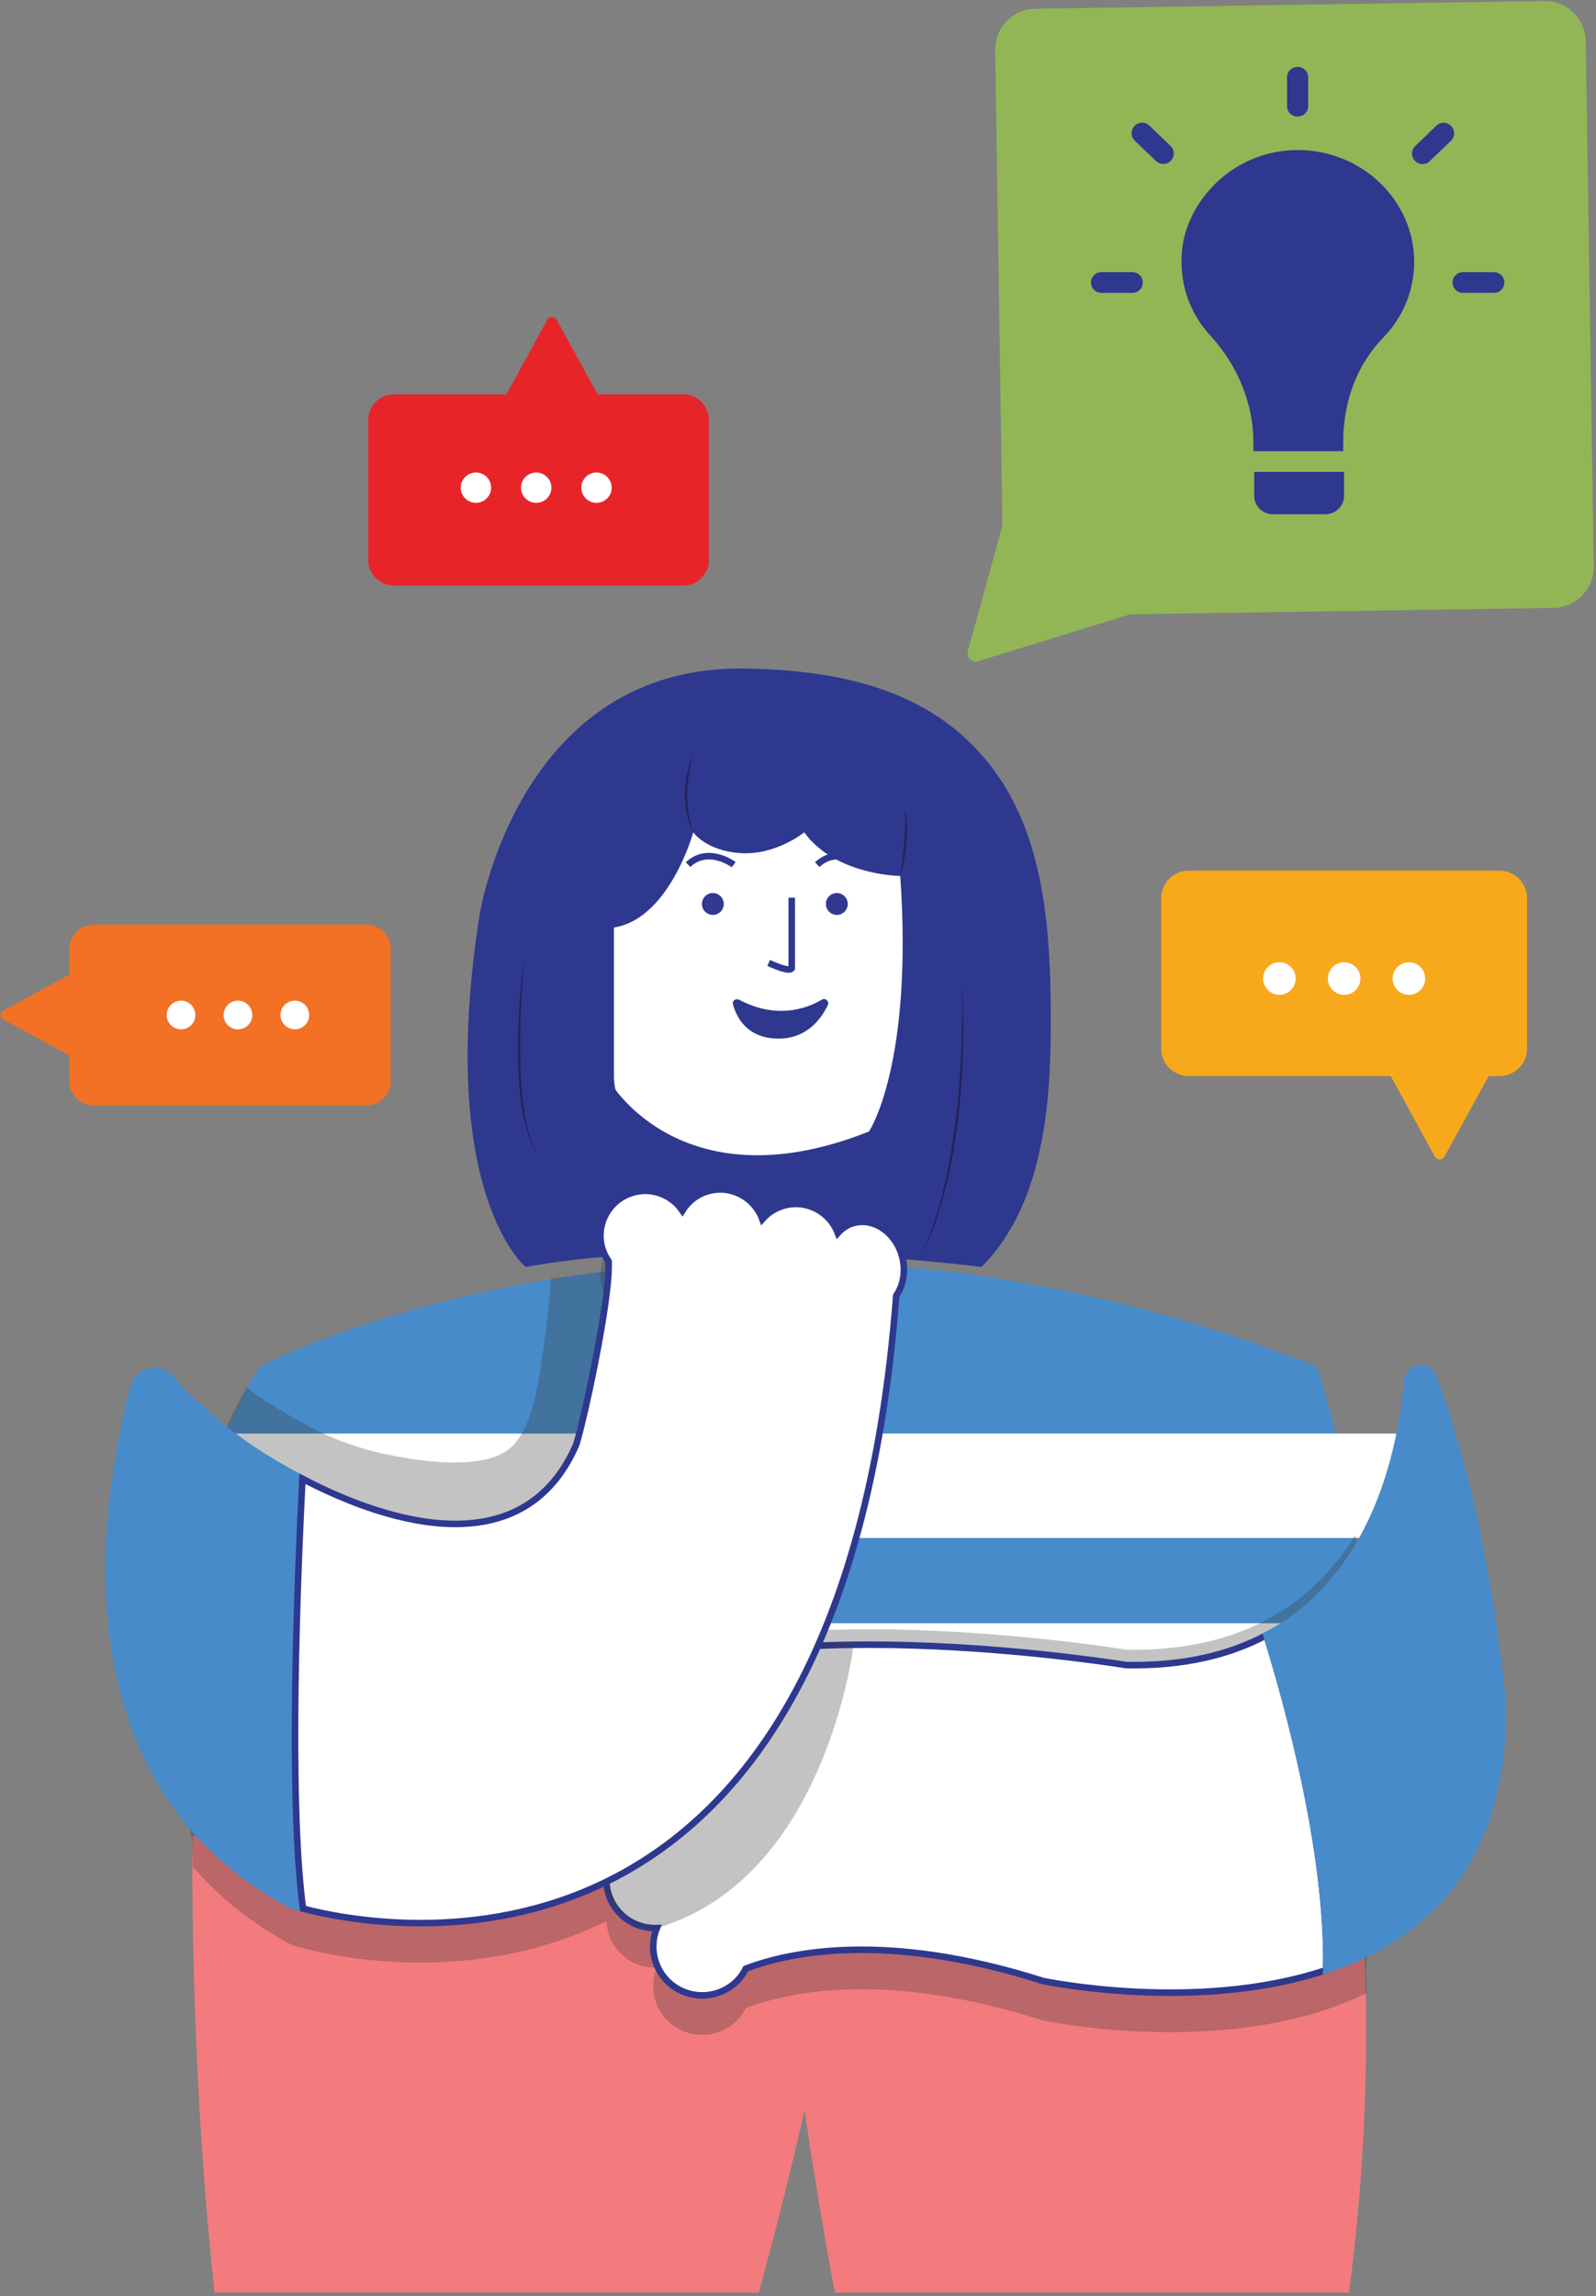 <svg width="244" height="351" viewBox="0 0 244 351" fill="none" xmlns="http://www.w3.org/2000/svg">
<rect x="0" y="0" width="244" height="351" fill="#808080" stroke="none"/>
<g id="pricing_2-5">
<g id="Group">
<path id="Path" d="M40.166 209.216C40.166 209.216 109.49 173.262 200.788 209.216C200.788 209.216 212.531 239.874 206.85 281.128H29.939C29.939 281.125 23.497 233.817 40.166 209.216Z" fill="#478BCA" stroke="#478BCA"/>
<g id="Group_2">
<rect id="Rectangle" x="22.068" y="219.138" width="191.449" height="15.957" fill="white"/>
<rect id="Rectangle_2" x="22.068" y="248.131" width="191.449" height="15.957" fill="white"/>
<path id="Path_2" d="M94.731 193.047L119.135 222.677L137.916 193.089C137.916 193.089 104.063 190.567 94.731 193.047Z" fill="white"/>
</g>
</g>
<path id="Path_3" opacity="0.3" d="M37.785 211.926C37.785 211.926 31.295 223.182 32.417 226.779C32.417 226.779 69.425 253.525 84.215 242.736C99.005 231.947 97.705 193.67 97.705 193.67L84.215 195.45C84.023 199.005 83.619 202.565 83.079 206.082C82.375 210.669 81.608 219.225 77.202 221.938C72.65 224.742 63.426 223.286 58.431 222.175C54.953 221.402 51.578 220.201 48.372 218.654C47.326 218.149 37.385 212.619 37.785 211.926Z" fill="#383838"/>
<path id="Path_4" opacity="0.3" d="M217.951 257.959C217.92 253.013 216.728 248.813 215.532 244.15C212.032 244.011 208.717 242.12 208.055 238.157C207.968 237.624 207.877 237.095 207.79 236.562C207.626 236.193 207.483 235.823 207.382 235.461C207.313 235.21 207.257 234.939 207.212 234.657C204.036 239.783 199.665 244.408 193.61 247.615C187.998 250.6 180.961 252.352 172.135 252.171C172.135 252.171 119.232 243.426 94.494 255.239C91.908 254.177 88.568 255.047 86.31 257.607C83.587 260.724 83.504 265.133 86.153 267.442C86.986 268.166 87.99 268.567 89.056 268.723C86.843 271.83 87.268 276.141 90.193 278.701C91.343 279.714 92.73 280.306 94.145 280.488C91.873 283.594 92.284 287.954 95.233 290.538C96.721 291.844 98.583 292.436 100.42 292.374C99.259 295.25 99.935 298.642 102.403 300.805C105.523 303.535 110.274 303.222 113.007 300.105C113.418 299.635 113.732 299.116 114.011 298.583C120.529 296.083 135.364 292.785 159.44 300.457C159.44 300.457 182.923 305.433 202.753 298.789C206.075 297.674 209.293 296.232 212.28 294.39C210.251 291.75 210.23 288.177 211.611 284.914C215.222 276.361 218.01 267.313 217.951 257.959Z" fill="#383838"/>
<path id="Path_5" d="M205.8 349.948H128.051C124.775 332.49 123.13 319.733 123.13 319.733C120.832 330.097 118.281 340.259 115.632 349.948H33.25C29.392 313.875 29.936 281.125 29.936 281.125H206.849C209.425 306.133 208.446 329.484 205.8 349.948Z" fill="#F37B7D" stroke="#F37B7D"/>
<path id="Path_6" opacity="0.3" d="M219.112 216.565C218.349 214.524 215.351 214.91 215.159 217.084C214.145 228.465 209.924 247.372 193.611 256.008C187.999 258.993 180.961 260.745 172.135 260.564C172.135 260.564 149.847 256.879 127.438 257.523C127.006 257.976 126.382 258.269 125.549 258.237C123.767 258.171 122.317 257.694 120.944 256.548C119.215 255.106 120.456 252.728 122.133 252.049C122.582 251.868 123.032 251.69 123.492 251.533C123.562 251.509 123.631 251.485 123.701 251.46C123.82 251.105 124.196 250.68 124.349 250.367C125.441 248.134 125.827 245.449 126.246 243.025C126.72 240.271 127.25 237.537 128.163 234.887C129.094 232.194 130.017 229.506 130.833 226.776C132.506 221.186 133.897 215.447 134.374 209.617C134.594 206.974 134.726 204.306 134.873 201.656C135.009 199.169 135.085 196.644 134.423 194.224C134.35 193.952 134.326 193.698 134.329 193.451C133.151 192.838 131.826 192.636 130.537 192.977C129.557 193.242 128.735 193.799 128.083 194.523C126.849 191.274 123.356 189.39 119.919 190.306C118.563 190.668 117.402 191.417 116.545 192.395C115.335 189.087 111.818 187.165 108.347 188.094C106.604 188.554 105.202 189.665 104.321 191.09C102.724 188.746 99.786 187.527 96.896 188.3C93.233 189.279 91.043 193.036 92.023 196.696C92.229 197.48 92.591 198.184 93.027 198.81C93.403 204.598 88.771 225.341 87.997 227.068C80.199 244.669 60.571 239.571 46.231 232.083C43.401 230.61 40.766 229.039 38.479 227.528C36.339 226.114 30.016 221.392 26.122 216.801C24.404 214.785 21.151 215.461 20.475 218.01C18.837 224.195 16.989 233.194 16.676 243.119C18.199 242.837 19.91 243.677 19.806 245.655C19.409 253.275 21.413 260.679 24.195 267.713C24.508 268.504 24.86 269.298 25.23 270.099C26.631 264.078 28.51 258.178 29.813 252.132C30.545 248.74 35.739 250.186 35.011 253.564C33.63 259.968 31.605 266.205 30.183 272.599C29.691 274.811 29.315 277.054 29.001 279.3C29.325 280.651 29.479 282.02 29.388 283.402C29.451 283.629 29.493 283.859 29.482 284.092C29.468 284.503 29.465 284.914 29.468 285.325C33.362 289.87 38.308 293.958 44.6 297.301C44.6 297.301 45.203 297.507 46.318 297.796C52.258 299.353 72.674 303.514 92.72 293.676C92.811 295.626 93.637 297.538 95.23 298.931C96.718 300.237 98.58 300.829 100.417 300.767C99.256 303.643 99.932 307.035 102.4 309.198C105.52 311.928 110.271 311.615 113.003 308.498C113.415 308.028 113.729 307.509 114.007 306.976C120.526 304.476 135.361 301.178 159.437 308.85C159.437 308.85 182.92 313.826 202.75 307.182C204.887 306.468 206.978 305.611 208.993 304.604C208.892 302.013 208.533 299.617 209.607 297.117C210.007 296.184 210.781 295.804 211.604 295.79C211.325 293.979 211.869 292.05 212.949 290.584C213.64 289.647 214.365 288.884 215.348 288.24C216.215 287.672 217.185 287.39 218.199 287.275C218.272 287.136 218.345 286.996 218.411 286.857C218.45 286.781 218.485 286.7 218.52 286.624C218.673 286.227 218.823 285.833 218.948 285.429C219.231 284.527 219.44 283.601 219.593 282.668C219.611 282.563 219.625 282.462 219.642 282.358C219.663 282.191 219.684 282.02 219.701 281.853C219.747 281.4 219.781 280.951 219.809 280.498C219.903 278.99 220.97 277.876 222.504 277.806C223.187 277.775 223.867 278.088 224.376 278.576C225.916 274.379 227.129 270.054 228.231 265.847C228.429 265.094 228.823 264.593 229.304 264.283C229.353 263.907 229.381 263.527 229.412 263.151C228.562 255.256 225.801 234.409 219.112 216.565Z" fill="#383838"/>
<path id="Path_7" d="M138.223 123.601C135.048 117.833 126.504 113.707 116.458 113.707C106.395 113.707 97.852 117.833 94.676 123.601C93.815 125.15 93.358 126.818 93.358 128.549V164.504C93.358 167.861 95.098 170.964 98.036 173.45C102.24 177.041 108.926 179.346 116.458 179.346C123.991 179.346 130.659 177.041 134.88 173.45C137.801 170.964 139.541 167.861 139.541 164.504V128.549C139.541 126.818 139.084 125.154 138.223 123.601Z" fill="white" stroke="#2E388F"/>
<path id="Path_8" d="M46.321 291.757C45.209 291.468 44.603 291.263 44.603 291.263C9.066 272.38 15.678 230.098 20.482 211.975C21.158 209.425 24.41 208.75 26.128 210.766C30.022 215.356 36.345 220.082 38.485 221.493C40.772 223.004 43.407 224.575 46.238 226.048C45.513 240.194 44.059 274.808 46.321 291.757Z" fill="#478BCA" stroke="#478BCA"/>
<path id="Path_9" d="M202.754 301.143C182.924 307.788 159.441 302.811 159.441 302.811C135.365 295.139 120.529 298.437 114.011 300.937C113.732 301.47 113.419 301.989 113.007 302.459C110.275 305.576 105.523 305.89 102.404 303.159C99.936 300.997 99.26 297.601 100.42 294.728C98.583 294.787 96.722 294.195 95.234 292.893C92.285 290.309 91.873 285.945 94.146 282.842C92.731 282.661 91.34 282.069 90.193 281.055C87.269 278.496 86.844 274.181 89.057 271.078C87.994 270.921 86.99 270.52 86.153 269.796C83.504 267.487 83.591 263.078 86.31 259.961C88.573 257.402 91.908 256.531 94.495 257.593C119.233 245.777 172.135 254.525 172.135 254.525C180.961 254.706 187.999 252.954 193.611 249.97C196.888 260.505 203.162 283.19 202.754 301.143Z" fill="white" stroke="#2E388F"/>
<path id="Path_10" d="M202.753 301.143C203.165 283.19 196.89 260.505 193.61 249.97C209.923 241.333 214.141 222.426 215.159 211.045C215.351 208.872 218.352 208.485 219.112 210.526C227.551 233.044 229.74 260.372 229.74 260.372C230.165 284.883 217.467 296.215 202.753 301.143Z" fill="#478BCA" stroke="#478BCA"/>
<path id="Path_11" d="M242.435 6.3C242.382 2.856 239.545 0.104 236.094 0.157L158.3 1.337C154.852 1.39 152.099 4.224 152.151 7.672L153.256 80.343L147.961 99.546C147.7 100.497 148.592 101.361 149.533 101.072L172.786 93.904L237.506 92.922C240.953 92.87 243.707 90.035 243.655 86.588L242.435 6.3Z" fill="#92B655"/>
<g id="Group_3">
<path id="Path_12" d="M104.449 60.277H91.357L85.079 48.829C84.779 48.286 83.998 48.286 83.699 48.829L77.421 60.277H60.226C58.054 60.277 56.294 62.035 56.294 64.205V85.595C56.294 87.765 58.054 89.523 60.226 89.523H104.449C106.621 89.523 108.381 87.765 108.381 85.595V64.205C108.381 62.035 106.621 60.277 104.449 60.277Z" fill="#E72529"/>
<g id="Group_4">
<ellipse id="Oval" cx="72.761" cy="74.548" rx="2.321" ry="2.319" fill="white"/>
<ellipse id="Oval_2" cx="81.977" cy="74.548" rx="2.321" ry="2.319" fill="white"/>
<ellipse id="Oval_3" cx="91.194" cy="74.548" rx="2.321" ry="2.319" fill="white"/>
</g>
</g>
<path id="Path_13" opacity="0.3" d="M130.498 251.422C130.498 251.422 126.354 287.157 100.42 294.728C100.42 294.728 92.162 295.33 91.647 283.866L114.304 252.174C114.304 252.178 125.995 250.443 130.498 251.422Z" fill="#383838"/>
<g id="Group_5">
<path id="Path_14" d="M56.026 141.358H14.295C12.245 141.358 10.586 143.016 10.586 145.064V148.971L0.474 154.508C-0.038 154.79 -0.038 155.529 0.474 155.807L10.586 161.345V165.252C10.586 167.3 12.245 168.958 14.295 168.958H56.029C58.079 168.958 59.738 167.3 59.738 165.252V145.067C59.735 143.016 58.076 141.358 56.026 141.358Z" fill="#F27125"/>
<g id="Group_6">
<ellipse id="Oval_4" cx="27.677" cy="155.156" rx="2.193" ry="2.191" fill="white"/>
<ellipse id="Oval_5" cx="36.377" cy="155.156" rx="2.193" ry="2.191" fill="white"/>
<ellipse id="Oval_6" cx="45.074" cy="155.156" rx="2.193" ry="2.191" fill="white"/>
</g>
</g>
<g id="Group_7">
<path id="Path_15" d="M229.241 164.493H227.586L220.844 176.787C220.524 177.372 219.684 177.372 219.363 176.787L212.622 164.493H181.749C179.417 164.493 177.527 162.605 177.527 160.276V137.304C177.527 134.975 179.417 133.087 181.749 133.087H229.241C231.573 133.087 233.463 134.975 233.463 137.304V160.276C233.463 162.605 231.57 164.493 229.241 164.493Z" fill="#F8A91B"/>
<g id="Group_8">
<ellipse id="Oval_7" cx="195.594" cy="149.581" rx="2.492" ry="2.49" fill="white"/>
<ellipse id="Oval_8" cx="205.493" cy="149.581" rx="2.492" ry="2.49" fill="white"/>
<ellipse id="Oval_9" cx="215.393" cy="149.581" rx="2.492" ry="2.49" fill="white"/>
</g>
</g>
<g id="Group_9">
<path id="Path_16" d="M205.494 75.767C205.494 77.345 204.204 78.619 202.58 78.619H194.653C193.029 78.619 191.739 77.362 191.739 75.767V72.124H205.48V75.767H205.494Z" fill="#2E388F"/>
<path id="Path_17" d="M216.201 40.022C216.201 44.288 214.577 48.398 211.51 51.567C207.47 55.68 205.357 61.367 205.357 67.545V68.969H191.617V67.545C191.617 61.687 189.184 55.847 185.147 51.413C181.592 47.624 180.135 42.721 180.773 37.654C181.909 30.065 188.974 22.936 198.403 22.936C208.275 22.94 216.201 30.692 216.201 40.022Z" fill="#2E388F"/>
<path id="Path_18" d="M198.352 10.232H198.411C199.286 10.232 199.997 10.942 199.997 11.816V16.232C199.997 17.106 199.286 17.817 198.411 17.817H198.352C197.477 17.817 196.766 17.106 196.766 16.232V11.816C196.762 10.939 197.473 10.232 198.352 10.232Z" fill="#2E388F"/>
<path id="Path_19" d="M216.334 24.598L216.354 24.618C216.964 25.228 217.954 25.238 218.575 24.639L221.827 21.515C222.468 20.899 222.479 19.875 221.844 19.248L221.82 19.224C221.207 18.614 220.22 18.608 219.6 19.206L216.354 22.334C215.713 22.95 215.706 23.971 216.334 24.598Z" fill="#2E388F"/>
<path id="Path_20" d="M223.65 41.599H228.405C229.28 41.599 229.991 42.31 229.991 43.184C229.991 44.058 229.28 44.769 228.405 44.769H223.65C222.776 44.769 222.064 44.058 222.064 43.184C222.061 42.31 222.772 41.599 223.65 41.599Z" fill="#2E388F"/>
<path id="Path_21" d="M168.374 41.599H173.129C174.004 41.599 174.715 42.31 174.715 43.184C174.715 44.058 174.004 44.769 173.129 44.769H168.374C167.499 44.769 166.788 44.058 166.788 43.184C166.785 42.31 167.496 41.599 168.374 41.599Z" fill="#2E388F"/>
<path id="Path_22" d="M173.495 19.21L173.47 19.234C172.839 19.861 172.846 20.885 173.488 21.502L176.74 24.625C177.364 25.224 178.35 25.214 178.96 24.605L178.981 24.584C179.609 23.957 179.598 22.936 178.96 22.32L175.715 19.193C175.091 18.594 174.105 18.601 173.495 19.21Z" fill="#2E388F"/>
</g>
<path id="Shape" fill-rule="evenodd" clip-rule="evenodd" d="M150.05 193.67C150.05 193.67 109.741 188.436 80.36 193.67C80.36 193.67 66.686 182.526 73.294 139.976C73.294 139.976 79.22 101.511 114.06 102.197C128.797 102.489 143.305 105.449 152.424 118.377C160.151 129.322 160.688 144.329 160.639 157.319C160.601 169.097 159.353 183.188 151.2 192.458C150.82 192.876 150.44 193.28 150.05 193.67ZM105.983 127.233C105.983 127.233 102.271 140.805 93.505 141.832V165.729C93.505 165.729 104.561 184.215 132.855 172.963C132.855 172.963 139.648 162.853 137.63 133.902C137.63 133.902 127.727 133.825 122.952 127.233C122.952 127.233 118.619 130.754 113.269 130.412C107.918 130.071 105.983 127.233 105.983 127.233Z" fill="#2E388F"/>
<path id="Path_23" d="M137.02 198.044C128.616 308.536 58.254 294.885 46.322 291.754C44.06 274.804 45.513 240.194 46.238 226.048C60.579 233.539 80.203 238.637 88.004 221.033C88.778 219.305 93.41 198.563 93.034 192.775C92.598 192.148 92.236 191.445 92.03 190.661C91.051 187.001 93.24 183.243 96.903 182.265C99.793 181.492 102.731 182.71 104.328 185.054C105.21 183.63 106.614 182.519 108.354 182.059C111.826 181.129 115.343 183.048 116.552 186.36C117.41 185.382 118.57 184.633 119.926 184.271C123.36 183.351 126.856 185.239 128.09 188.488C128.742 187.764 129.564 187.206 130.544 186.942C133.639 186.12 136.954 188.415 137.92 192.075C138.509 194.287 138.097 196.463 137.02 198.044Z" fill="white" stroke="#2E388F"/>
<path id="Path_24" d="M112.171 132.171C112.171 132.171 108.277 129.253 105.192 132.171" stroke="#2E388F"/>
<path id="Path_25" d="M131.924 132.171C131.924 132.171 128.03 129.253 124.945 132.171" stroke="#2E388F"/>
<ellipse id="Oval_10" cx="108.981" cy="138.182" rx="1.673" ry="1.672" fill="#313990"/>
<ellipse id="Oval_11" cx="127.936" cy="138.182" rx="1.673" ry="1.672" fill="#313990"/>
<path id="Path_26" d="M121.045 137.224V147.801C121.045 147.801 121.533 149.016 117.518 147.192" stroke="#2E388F"/>
<path id="Path_27" d="M125.647 152.809C123.085 154.327 118.567 155.738 113.053 152.844C112.509 152.558 111.895 152.952 112.059 153.544C112.627 155.599 114.241 158.656 118.808 158.761C123.297 158.865 125.542 155.769 126.553 153.648C126.821 153.07 126.194 152.485 125.647 152.809Z" fill="#2E388F"/>
<path id="Path_28" d="M105.984 127.233C105.499 126.334 105.203 125.342 104.997 124.339C104.791 123.336 104.704 122.305 104.715 121.281C104.715 121.023 104.739 120.769 104.75 120.511C104.76 120.254 104.777 120 104.816 119.745L104.913 118.983C104.962 118.732 105.011 118.481 105.067 118.23C105.157 117.725 105.321 117.241 105.45 116.747C105.611 116.263 105.795 115.786 105.984 115.315C105.733 116.304 105.478 117.283 105.332 118.279C105.297 118.53 105.258 118.777 105.217 119.028L105.143 119.78L105.105 120.156L105.088 120.532C105.081 120.783 105.06 121.034 105.06 121.285C105.042 122.291 105.119 123.294 105.258 124.294C105.321 124.795 105.429 125.286 105.544 125.777C105.663 126.268 105.806 126.756 105.984 127.233Z" fill="#232257"/>
<path id="Path_29" d="M147.076 150.81C147.306 154.369 147.31 157.942 147.191 161.512C147.069 165.078 146.78 168.641 146.334 172.186C145.856 175.724 145.222 179.249 144.291 182.7C143.813 184.42 143.29 186.134 142.653 187.802C142.004 189.467 141.283 191.103 140.429 192.671C142.008 189.47 143.158 186.082 144.033 182.634C144.908 179.183 145.542 175.676 145.992 172.144C146.466 168.616 146.748 165.061 146.93 161.505C147.02 159.725 147.076 157.946 147.1 156.163C147.128 154.376 147.121 152.593 147.076 150.81Z" fill="#232257"/>
<path id="Path_30" d="M137.63 133.899L137.961 131.321C138.062 130.465 138.167 129.608 138.243 128.748C138.331 127.891 138.383 127.031 138.404 126.171C138.421 125.739 138.404 125.31 138.383 124.882L138.331 124.238C138.292 124.029 138.257 123.813 138.222 123.597C138.543 124.412 138.627 125.3 138.669 126.167C138.71 127.041 138.669 127.912 138.588 128.779C138.501 129.646 138.39 130.506 138.226 131.36C138.062 132.216 137.877 133.066 137.63 133.899Z" fill="#232257"/>
<path id="Path_31" d="M80.108 146.526C80.007 147.798 79.91 149.069 79.84 150.34C79.76 151.611 79.69 152.882 79.645 154.153C79.547 156.696 79.484 159.241 79.544 161.787C79.582 164.329 79.725 166.872 80.07 169.39C80.237 170.647 80.474 171.9 80.819 173.119C81.157 174.338 81.614 175.54 82.339 176.595C81.551 175.585 81.053 174.38 80.659 173.168C80.276 171.946 80.007 170.692 79.809 169.428C79.408 166.9 79.265 164.343 79.199 161.791C79.167 159.238 79.226 156.685 79.38 154.139C79.537 151.594 79.76 149.051 80.108 146.526Z" fill="#232257"/>
</g>
</svg>
